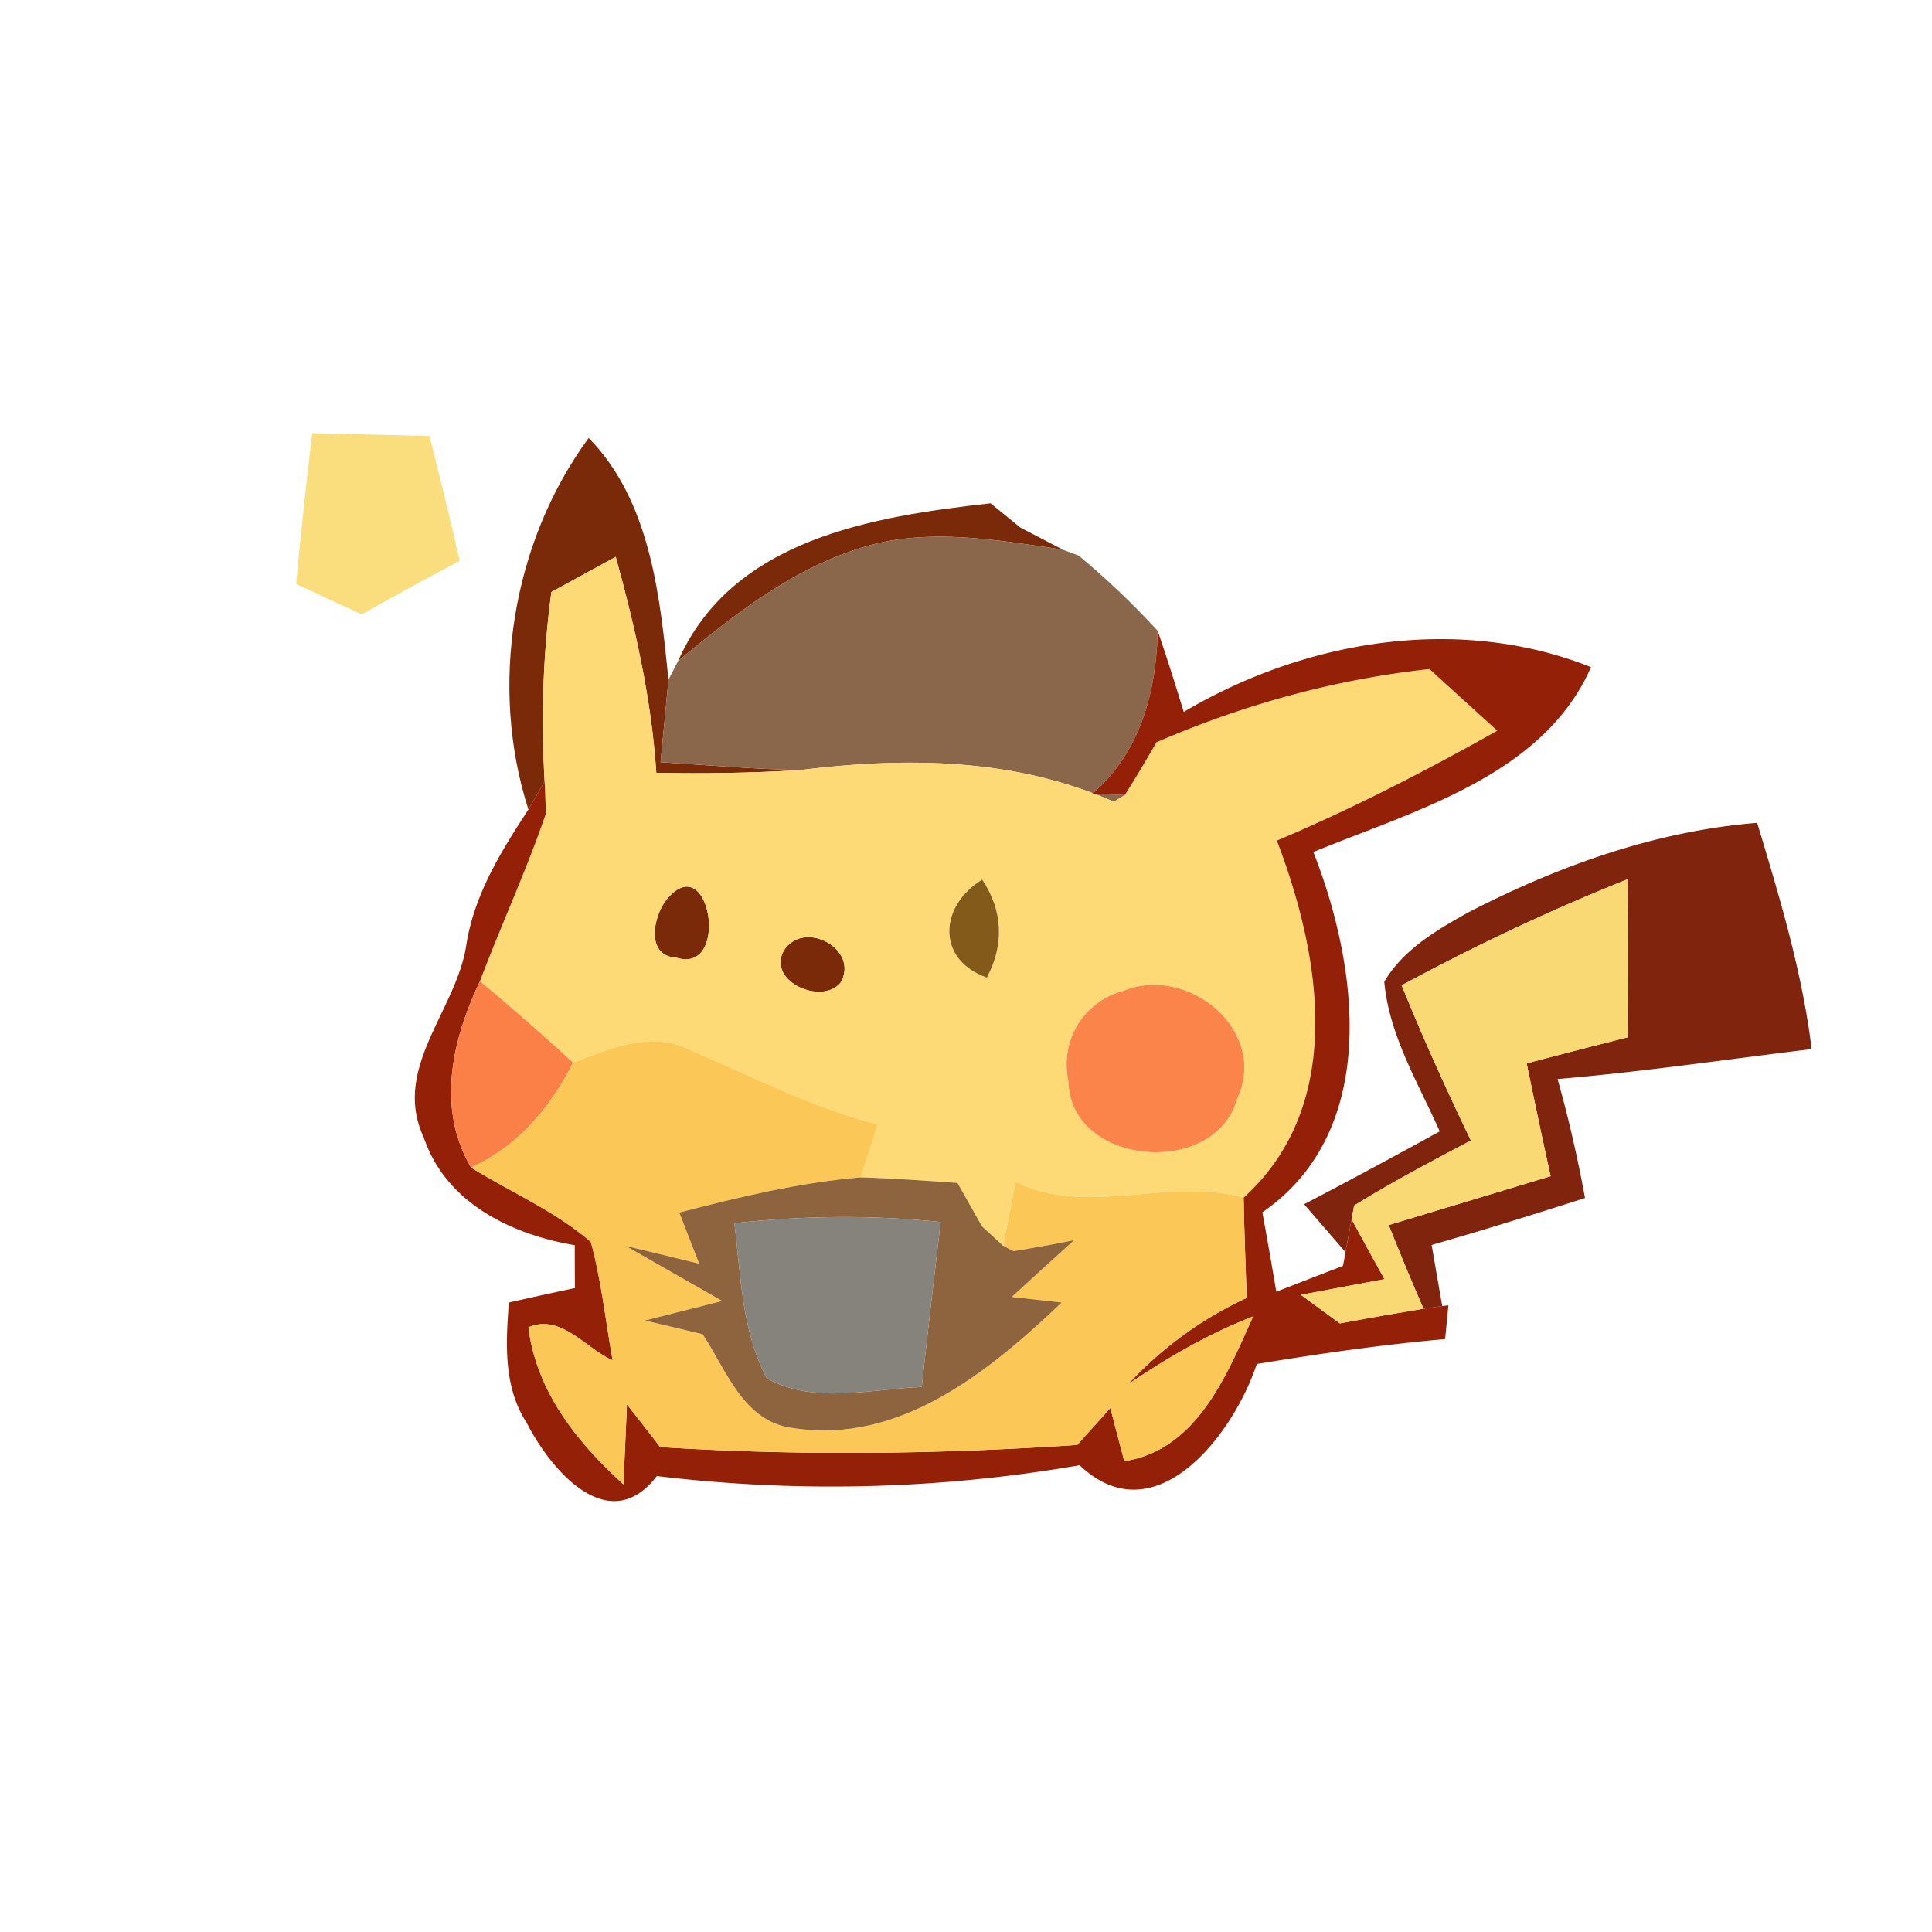 <?xml version="1.0" standalone="no"?><!DOCTYPE svg PUBLIC "-//W3C//DTD SVG 1.1//EN" "http://www.w3.org/Graphics/SVG/1.1/DTD/svg11.dtd"><svg t="1606283512517" class="icon" viewBox="0 0 1024 1024" version="1.1" xmlns="http://www.w3.org/2000/svg" p-id="1546" xmlns:xlink="http://www.w3.org/1999/xlink" width="200" height="200"><defs><style type="text/css"></style></defs><path d="M165.478 229.581l62.157 1.536c5.53 22.016 11.059 44.032 15.974 66.15-17.408 9.216-34.714 18.637-51.917 28.365-11.571-5.325-23.142-10.752-34.714-16.077 2.458-26.726 5.325-53.35 8.499-79.974z" fill="#FADD7D" p-id="1547"></path><path d="M312.013 232.141c32.768 33.382 37.786 83.763 42.291 128.102-1.434 14.541-2.765 29.082-4.198 43.725 24.576 1.536 49.152 3.686 73.83 4.198-25.395 1.536-50.79 1.946-76.083 1.434-2.56-38.912-11.162-77.005-21.504-114.483-11.366 6.246-22.733 12.39-34.099 18.637-4.506 33.28-5.53 66.867-3.584 100.454l-8.602 14.848c-20.992-65.229-8.704-141.619 31.949-196.915z" fill="#7B2A09" p-id="1548"></path><path d="M359.424 350.31c28.57-64.717 103.322-76.595 165.581-83.558 3.994 3.277 11.878 9.626 15.872 12.902 5.632 2.867 16.691 8.704 22.221 11.571h-0.205c-34.509-5.018-70.554-11.571-104.653-1.434-37.683 11.162-69.018 35.84-98.816 60.518zM353.382 476.672c23.04-27.75 33.792 40.038 5.12 30.925-16.589-0.922-12.288-22.118-5.12-30.925zM415.334 504.013c10.445-17.101 40.448-1.024 30.208 16.794-10.035 12.186-38.912-0.614-30.208-16.794z" fill="#7B2A09" p-id="1549"></path><path d="M458.24 289.792c34.099-10.138 70.144-3.584 104.653 1.434l8.909 3.277c14.746 12.39 28.774 25.6 41.779 39.834-0.614 32.256-9.318 64.614-34.611 86.323 4.301 0.205 12.902 0.512 17.203 0.717l-5.837 3.584c-52.736-23.347-110.182-23.757-166.4-16.794-24.678-0.512-49.254-2.662-73.83-4.198 1.434-14.643 2.765-29.184 4.198-43.725l5.12-9.933c29.798-24.678 61.133-49.357 98.816-60.518z" fill="#8A674A" p-id="1550"></path><path d="M292.25 313.754c11.366-6.246 22.733-12.39 34.099-18.637 10.342 37.478 18.944 75.571 21.504 114.483 25.293 0.512 50.688 0.102 76.083-1.434 56.218-6.963 113.664-6.554 166.4 16.794l5.837-3.584c5.837-9.216 11.366-18.534 16.794-27.955 46.08-19.968 94.72-33.382 144.691-38.81 11.981 10.957 23.962 21.811 35.942 32.666-37.99 21.402-76.698 41.267-116.838 58.266 23.347 61.133 36.762 139.878-17.613 189.235-40.141-11.162-82.33 10.342-120.832-8.294-2.253 11.264-4.403 22.528-6.656 33.792-2.765-2.56-8.397-7.68-11.162-10.24-3.277-5.734-9.728-17.306-13.005-23.04-17.101-1.229-34.202-2.458-51.302-2.97 2.97-9.318 5.939-18.637 9.011-27.955-35.021-9.114-67.174-25.805-100.25-39.936-20.173-9.83-41.984-0.205-61.235 7.066-16.077-14.746-32.461-29.184-49.357-43.11 11.264-29.798 24.678-58.778 35.021-88.986-0.205-4.198-0.512-12.698-0.717-16.896-1.946-33.587-0.922-67.174 3.584-100.454m61.133 162.918c-7.168 8.806-11.469 30.003 5.12 30.925 28.672 9.114 17.92-58.675-5.12-30.925m169.677 41.472c9.318-17.51 8.499-35.43-2.458-51.917-22.528 13.619-24.781 42.291 2.458 51.917m-107.725-14.131c-8.704 16.179 20.173 28.979 30.208 16.794 10.24-17.818-19.763-33.894-30.208-16.794m180.224 21.094a40.274 40.274 0 0 0-29.286 47.821c0.717 45.158 77.722 51.712 89.395 9.523 16.896-36.147-25.702-71.168-60.109-57.344z" fill="#FDDA76" p-id="1551"></path><path d="M578.97 420.659c25.293-21.709 33.997-54.067 34.611-86.323 4.915 14.234 9.421 28.57 13.824 43.008 64.102-37.99 145.306-51.814 215.859-23.757-25.293 57.651-93.594 75.981-147.149 97.997 24.166 61.645 35.328 147.866-27.034 190.976 2.56 14.029 5.018 28.058 7.373 42.086 11.776-4.608 23.552-9.114 35.328-13.722 0.41-1.741 1.024-5.427 1.331-7.27l3.277-17.408c4.301 7.987 13.005 23.859 17.408 31.744-11.059 2.048-33.28 6.246-44.339 8.294l20.685 15.155c14.746-2.765 29.491-5.325 44.339-7.782l9.933-1.434 3.277-0.41c-0.41 4.403-1.331 13.414-1.741 17.92-33.485 2.97-66.765 7.782-99.84 13.21-12.083 36.864-53.658 91.853-93.901 53.658A771.645 771.645 0 0 1 348.16 782.336c-25.498 33.178-56.32-3.277-69.018-28.262-12.39-18.944-11.059-42.189-9.421-63.693 11.674-2.662 23.347-5.222 35.021-7.68-0.102-5.632-0.102-16.998-0.102-22.733-33.587-5.632-68.301-22.426-79.974-56.934-17.306-36.966 17.408-67.482 22.528-102.4 4.198-26.624 18.432-49.459 32.87-71.578l8.602-14.848c0.205 4.198 0.512 12.698 0.717 16.896-10.342 30.208-23.757 59.187-35.021 88.986-14.746 31.027-23.142 67.277-4.71 98.714 21.094 13.107 44.544 23.04 63.488 39.424 5.632 20.582 7.782 41.779 11.571 62.771-14.336-6.246-27.238-24.883-44.646-17.51 4.198 33.997 25.805 61.03 50.381 83.251 0.41-10.547 1.434-31.744 1.843-42.394 5.939 7.578 11.776 15.053 17.613 22.63 73.626 4.71 147.456 3.789 221.082-1.126 5.837-6.554 11.674-13.005 17.51-19.558l7.373 28.16c38.4-5.837 54.374-45.67 68.301-76.698-23.552 9.114-45.363 21.811-66.253 35.942 17.818-19.251 39.117-34.816 62.874-45.773-0.614-17.715-1.331-35.43-1.638-53.146 54.374-49.357 40.96-128.102 17.613-189.235 40.141-16.998 78.848-36.864 116.838-58.266-11.981-10.854-23.962-21.709-35.942-32.666-49.971 5.427-98.611 18.842-144.691 38.81-5.427 9.421-10.957 18.739-16.794 27.955-4.301-0.205-12.902-0.512-17.203-0.717m101.069 279.654c2.56 2.56 2.56 2.56 0 0z" fill="#942007" p-id="1552"></path><path d="M778.547 483.43c47.616-24.576 99.123-43.008 152.781-47.309 11.878 39.322 23.859 78.95 28.877 119.91-44.851 5.427-89.6 12.083-134.656 15.872a694.989 694.989 0 0 1 14.541 63.078c-26.931 8.602-54.067 17.101-81.306 24.883 1.434 8.09 4.198 24.269 5.632 32.358l-9.933 1.434c-6.451-14.746-12.493-29.491-18.432-44.339 28.57-8.602 57.139-17.306 85.811-25.907-4.403-19.968-8.602-39.834-12.698-59.802 17.818-4.71 35.635-9.318 53.555-13.824 0.102-27.955 0.205-55.808-0.102-83.763-40.96 16.384-80.896 35.226-119.706 56.218 11.264 27.853 23.654 55.194 36.659 82.227-20.787 11.059-41.779 22.016-61.85 34.509-0.307 1.741-1.024 5.427-1.331 7.27l-3.277 17.408c-5.427-6.349-16.486-19.046-21.914-25.395 24.166-12.595 48.026-25.498 71.885-38.605-11.366-25.702-26.829-50.79-29.389-79.36 10.24-17.203 27.955-27.443 44.851-36.864z" fill="#81240E" p-id="1553"></path><path d="M523.059 518.144c-27.238-9.626-24.986-38.298-2.458-51.917 10.957 16.486 11.776 34.406 2.458 51.917z" fill="#845A1B" p-id="1554"></path><path d="M742.912 522.24c38.81-20.992 78.746-39.834 119.706-56.218 0.307 27.955 0.205 55.808 0.102 83.763-17.92 4.506-35.738 9.114-53.555 13.824 4.096 19.968 8.294 39.834 12.698 59.802-28.672 8.602-57.242 17.306-85.811 25.907 5.939 14.848 11.981 29.594 18.432 44.339-14.848 2.458-29.594 5.018-44.339 7.782l-20.685-15.155c11.059-2.048 33.28-6.246 44.339-8.294-4.403-7.885-13.107-23.757-17.408-31.744 0.307-1.843 1.024-5.53 1.331-7.27 20.07-12.493 41.062-23.45 61.85-34.509-13.005-27.034-25.395-54.374-36.659-82.227z" fill="#F9D973" p-id="1555"></path><path d="M595.558 525.107c34.406-13.824 77.005 21.197 60.109 57.344-11.674 42.189-88.678 35.635-89.395-9.523-4.608-21.504 8.09-42.189 29.286-47.821z" fill="#FA844A" p-id="1556"></path><path d="M254.362 520.09c16.896 13.926 33.28 28.365 49.357 43.11-11.878 23.859-29.389 44.442-54.067 55.603-18.432-31.437-10.035-67.686 4.71-98.714z" fill="#FA8048" p-id="1557"></path><path d="M303.718 563.2c19.251-7.27 41.062-16.896 61.235-7.066 33.075 14.131 65.229 30.822 100.25 39.936-3.072 9.318-6.042 18.637-9.011 27.955-32.666 2.765-64.512 10.445-96.154 18.637 2.662 6.758 7.885 20.275 10.547 27.136-13.005-3.174-26.01-6.349-38.912-9.421 16.998 9.728 33.997 19.456 51.098 29.184-13.722 3.482-27.341 6.861-40.96 10.342 7.68 1.843 23.04 5.427 30.618 7.27 12.493 18.842 21.606 46.49 47.616 49.664 56.627 9.114 104.346-30.003 142.643-66.458-6.554-0.717-19.763-2.253-26.419-2.97 10.957-10.138 22.016-20.173 33.075-30.106-10.65 2.15-21.504 4.096-32.256 5.837l-5.427-2.867c2.253-11.264 4.403-22.528 6.656-33.792 38.502 18.637 80.691-2.867 120.832 8.294 0.307 17.715 1.024 35.43 1.638 53.146-23.757 10.957-45.056 26.522-62.874 45.773 20.89-14.131 42.701-26.829 66.253-35.942-13.926 31.027-29.901 70.861-68.301 76.698l-7.373-28.16c-5.837 6.554-11.674 13.005-17.51 19.558-73.626 4.915-147.456 5.837-221.082 1.126-5.837-7.578-11.674-15.053-17.613-22.63-0.41 10.65-1.434 31.846-1.843 42.394-24.576-22.221-46.182-49.254-50.381-83.251 17.408-7.373 30.31 11.264 44.646 17.51-3.789-20.992-5.939-42.189-11.571-62.771-18.944-16.384-42.394-26.317-63.488-39.424 24.678-11.162 42.189-31.744 54.067-55.603z" fill="#FBC858" p-id="1558"></path><path d="M360.038 642.662c31.642-8.192 63.488-15.872 96.154-18.637 17.101 0.512 34.202 1.741 51.302 2.97 3.277 5.734 9.728 17.306 13.005 23.04 2.765 2.56 8.397 7.68 11.162 10.24l5.427 2.867c10.752-1.741 21.606-3.686 32.256-5.837-11.059 9.933-22.118 19.968-33.075 30.106 6.656 0.717 19.866 2.253 26.419 2.97-38.298 36.454-86.016 75.571-142.643 66.458-26.01-3.174-35.123-30.822-47.616-49.664-7.578-1.843-22.938-5.427-30.618-7.27 13.619-3.482 27.238-6.861 40.96-10.342-17.101-9.728-34.099-19.456-51.098-29.184 12.902 3.072 25.907 6.246 38.912 9.421-2.662-6.861-7.885-20.378-10.547-27.136m29.184 5.632c3.482 27.75 3.789 57.037 17.203 82.227 25.19 14.029 54.989 5.632 82.125 4.608 3.174-29.184 6.554-58.266 10.035-87.45-36.352-3.789-73.011-3.379-109.363 0.614z" fill="#8D643D" p-id="1559"></path><path d="M389.222 648.294c36.352-3.994 73.011-4.403 109.363-0.614-3.482 29.184-6.861 58.266-10.035 87.45-27.136 1.024-56.934 9.421-82.125-4.608-13.414-25.19-13.722-54.477-17.203-82.227z" fill="#85837C" p-id="1560"></path><path d="M680.038 700.314c2.56 2.56 2.56 2.56 0 0z" fill="#F7BD8D" p-id="1561"></path></svg>